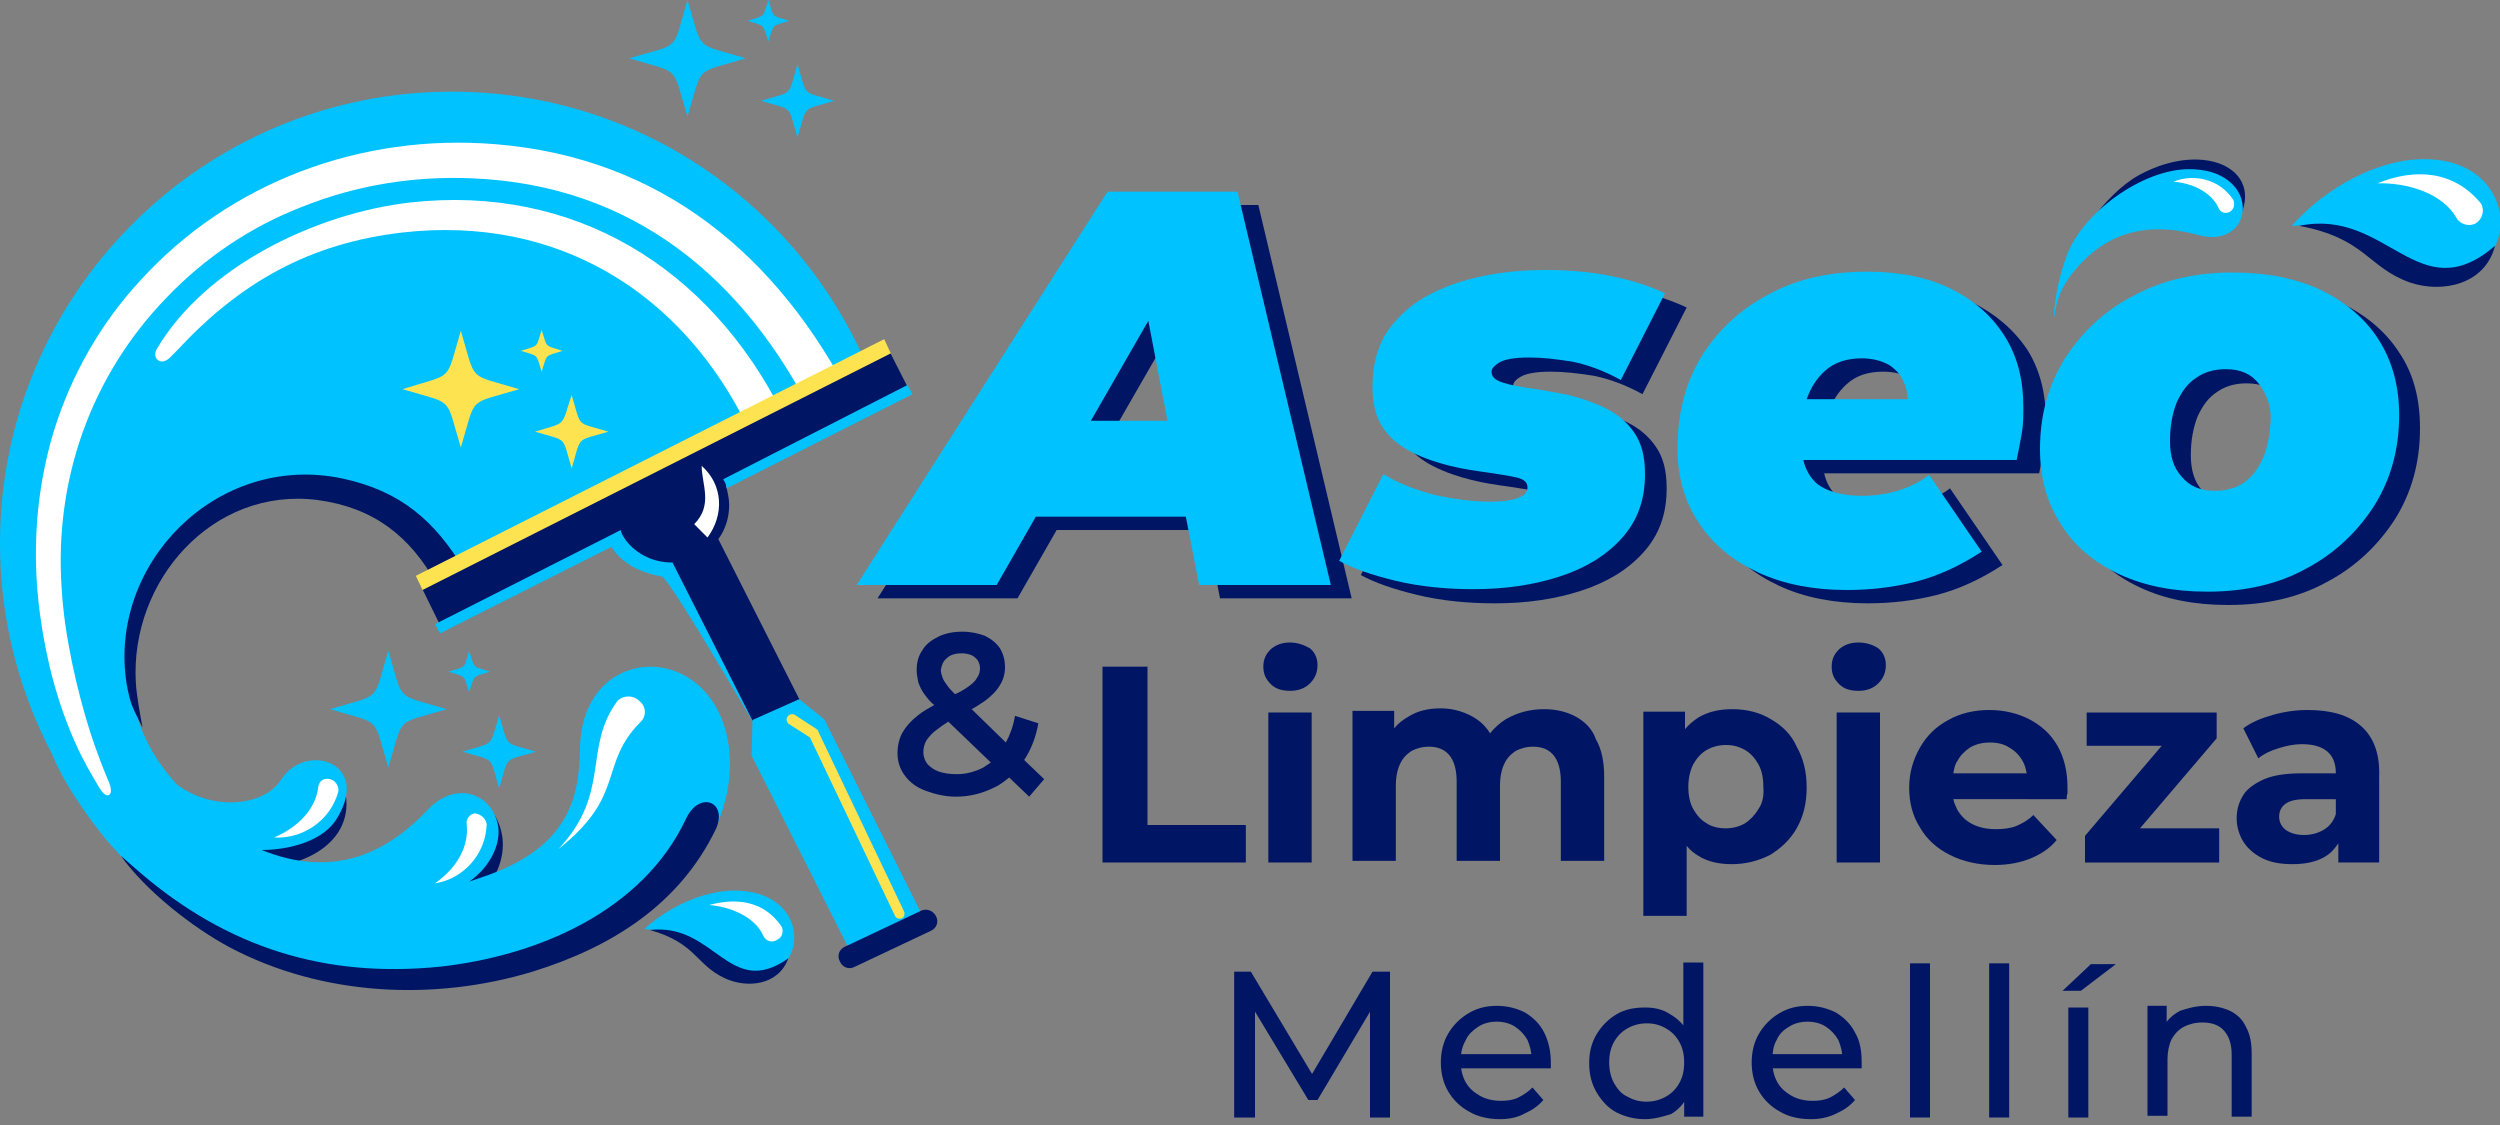 <?xml version="1.0" encoding="utf-8"?>
<!-- Generator: Adobe Illustrator 28.1.0, SVG Export Plug-In . SVG Version: 6.00 Build 0)  -->
<svg version="1.1" id="Capa_1" xmlns="http://www.w3.org/2000/svg" xmlns:xlink="http://www.w3.org/1999/xlink" x="0px" y="0px"
	 viewBox="0 0 300 135" style="enable-background:new 0 0 300 135;" xml:space="preserve">
<rect x="0" y="0" width="300" height="135" fill="#808080" stroke="none"/>
<style type="text/css">
	.st0{fill-rule:evenodd;clip-rule:evenodd;fill:#FFFFFF;}
	.st1{fill:none;stroke:#091A7A;stroke-width:7;stroke-miterlimit:10;}
	.st2{fill:#00C9FF;}
	.st3{fill:none;stroke:#000000;stroke-width:7;stroke-miterlimit:10;}
	.st4{fill:#FFFFFF;}
	.st5{fill:#006E92;}
	.st6{fill:#18F2C5;}
	.st7{fill:#008292;}
	.st8{fill:#42B3FF;}
	.st9{fill:#42B3FF;stroke:#42B3FF;stroke-width:3;stroke-linecap:round;stroke-linejoin:round;stroke-miterlimit:10;}
	.st10{fill:#091A7A;stroke:#091A7A;stroke-width:2.709;stroke-linecap:round;stroke-linejoin:round;stroke-miterlimit:10;}
	.st11{fill-rule:evenodd;clip-rule:evenodd;fill:#66D9FF;}
	.st12{fill-rule:evenodd;clip-rule:evenodd;fill:#002A82;}
	.st13{fill-rule:evenodd;clip-rule:evenodd;fill:#FEFFD3;}
	.st14{fill:#000075;}
	.st15{fill-rule:evenodd;clip-rule:evenodd;fill:#000075;}
	.st16{fill:#66D9FF;}
	.st17{fill:#001665;}
	.st18{fill-rule:evenodd;clip-rule:evenodd;fill:#7FE6F8;}
	.st19{fill-rule:evenodd;clip-rule:evenodd;fill:#001665;}
	.st20{fill-rule:evenodd;clip-rule:evenodd;fill:#FEFF7C;}
	.st21{fill:#7FE6F8;}
	.st22{fill:#001173;}
	.st23{fill-rule:evenodd;clip-rule:evenodd;fill:#36E4D8;}
	.st24{fill-rule:evenodd;clip-rule:evenodd;fill:#001173;}
	.st25{fill:#36E4D8;}
	.st26{fill-rule:evenodd;clip-rule:evenodd;fill:#00C2FF;}
	.st27{fill-rule:evenodd;clip-rule:evenodd;fill:#FEE351;}
	.st28{fill:#00C2FF;}
	.st29{fill:#091A7A;}
	.st30{fill:#7CFFF2;}
	.st31{fill:#FFFFFF;stroke:#091A7A;stroke-width:6.389;stroke-linecap:round;stroke-linejoin:round;stroke-miterlimit:10;}
	.st32{fill:#7CFFF2;stroke:#091A7A;stroke-width:6.389;stroke-linecap:round;stroke-linejoin:round;stroke-miterlimit:10;}
	.st33{fill:none;stroke:#091A7A;stroke-width:6.389;stroke-linecap:round;stroke-linejoin:round;stroke-miterlimit:10;}
	.st34{fill:#7CFFF2;stroke:#091A7A;stroke-width:6;stroke-linecap:round;stroke-linejoin:round;stroke-miterlimit:10;}
	.st35{fill:none;stroke:#FFFFFF;stroke-width:6;stroke-linecap:round;stroke-linejoin:round;stroke-miterlimit:10;}
	.st36{fill:#FFFFFF;stroke:#091A7A;stroke-width:6;stroke-linecap:round;stroke-linejoin:round;stroke-miterlimit:10;}
	.st37{fill:none;stroke:#091A7A;stroke-width:6;stroke-linecap:round;stroke-linejoin:round;stroke-miterlimit:10;}
	.st38{fill:none;stroke:#7CFFF2;stroke-width:6;stroke-linecap:round;stroke-linejoin:round;stroke-miterlimit:10;}
	.st39{fill:#66F0FF;}
	.st40{fill:#FEE351;}
</style>
<g>
	<g>
		<path class="st17" d="M148.1,134.1v-17.5h2l7.9,13.2h-1.1l7.8-13.2h2.1l0,17.5h-2.4l0-13.7h0.6l-6.9,11.6h-1.1l-7-11.6h0.6v13.7
			H148.1z"/>
		<path class="st17" d="M180,134.3c-1.4,0-2.7-0.3-3.7-0.9c-1.1-0.6-1.9-1.4-2.5-2.4c-0.6-1-0.9-2.2-0.9-3.5c0-1.3,0.3-2.5,0.9-3.5
			s1.4-1.8,2.4-2.4s2.1-0.9,3.4-0.9c1.3,0,2.4,0.3,3.4,0.8c1,0.6,1.8,1.4,2.3,2.4s0.8,2.2,0.8,3.6c0,0.1,0,0.2,0,0.3
			c0,0.1,0,0.3,0,0.4h-11.3v-1.7h10l-1,0.6c0-0.8-0.2-1.6-0.5-2.3c-0.4-0.7-0.9-1.2-1.5-1.6s-1.4-0.6-2.2-0.6
			c-0.8,0-1.6,0.2-2.2,0.6c-0.6,0.4-1.2,0.9-1.5,1.6c-0.4,0.7-0.6,1.4-0.6,2.3v0.4c0,0.9,0.2,1.7,0.6,2.4c0.4,0.7,1,1.2,1.7,1.6
			c0.7,0.4,1.6,0.6,2.5,0.6c0.8,0,1.5-0.1,2.1-0.4c0.6-0.3,1.2-0.7,1.7-1.2l1.3,1.5c-0.6,0.7-1.3,1.2-2.2,1.6
			C182.1,134.1,181.1,134.3,180,134.3z"/>
		<path class="st17" d="M197.4,134.3c-1.3,0-2.4-0.3-3.4-0.8s-1.8-1.4-2.4-2.4c-0.6-1-0.9-2.2-0.9-3.5c0-1.4,0.3-2.5,0.9-3.5
			c0.6-1,1.4-1.8,2.4-2.4c1-0.6,2.2-0.8,3.4-0.8c1.1,0,2.1,0.2,3,0.8c0.9,0.5,1.6,1.2,2.2,2.2s0.8,2.2,0.8,3.8
			c0,1.5-0.3,2.7-0.8,3.7c-0.5,1-1.2,1.8-2.1,2.3C199.5,134,198.5,134.3,197.4,134.3z M197.6,132.2c0.8,0,1.6-0.2,2.3-0.6
			c0.7-0.4,1.2-0.9,1.6-1.6c0.4-0.7,0.6-1.5,0.6-2.5c0-1-0.2-1.8-0.6-2.5c-0.4-0.7-0.9-1.2-1.6-1.6c-0.7-0.4-1.4-0.6-2.3-0.6
			c-0.8,0-1.6,0.2-2.3,0.6c-0.7,0.4-1.2,0.9-1.6,1.6c-0.4,0.7-0.6,1.5-0.6,2.5c0,0.9,0.2,1.8,0.6,2.5c0.4,0.7,0.9,1.3,1.6,1.6
			C196,132,196.7,132.2,197.6,132.2z M202.1,134.1v-3.6l0.1-3.1l-0.2-3.1v-8.8h2.4v18.5H202.1z"/>
		<path class="st17" d="M217.3,134.3c-1.4,0-2.7-0.3-3.7-0.9c-1.1-0.6-1.9-1.4-2.5-2.4s-0.9-2.2-0.9-3.5c0-1.3,0.3-2.5,0.9-3.5
			c0.6-1,1.4-1.8,2.4-2.4c1-0.6,2.1-0.9,3.4-0.9c1.3,0,2.4,0.3,3.4,0.8c1,0.6,1.8,1.4,2.3,2.4c0.6,1,0.8,2.2,0.8,3.6
			c0,0.1,0,0.2,0,0.3c0,0.1,0,0.3,0,0.4h-11.3v-1.7h10l-1,0.6c0-0.8-0.2-1.6-0.5-2.3c-0.4-0.7-0.9-1.2-1.5-1.6s-1.4-0.6-2.2-0.6
			c-0.8,0-1.6,0.2-2.2,0.6c-0.7,0.4-1.2,0.9-1.5,1.6c-0.4,0.7-0.5,1.4-0.5,2.3v0.4c0,0.9,0.2,1.7,0.6,2.4s1,1.2,1.7,1.6
			c0.7,0.4,1.6,0.6,2.5,0.6c0.8,0,1.5-0.1,2.1-0.4c0.6-0.3,1.2-0.7,1.7-1.2l1.3,1.5c-0.6,0.7-1.3,1.2-2.2,1.6
			C219.4,134.1,218.4,134.3,217.3,134.3z"/>
		<path class="st17" d="M229.2,134.1v-18.5h2.4v18.5H229.2z"/>
		<path class="st17" d="M238.7,134.1v-18.5h2.4v18.5H238.7z"/>
		<path class="st17" d="M247.5,118.9l3.4-3.2h3l-4.2,3.2H247.5z M248.2,134.1v-13.2h2.4v13.2H248.2z"/>
		<path class="st17" d="M264.7,120.7c1.1,0,2,0.2,2.9,0.6c0.8,0.4,1.5,1,1.9,1.9c0.5,0.9,0.7,1.9,0.7,3.2v7.6h-2.4v-7.4
			c0-1.3-0.3-2.2-0.9-2.9c-0.6-0.7-1.5-1-2.6-1c-0.9,0-1.6,0.2-2.2,0.5c-0.6,0.3-1.1,0.8-1.5,1.5c-0.3,0.6-0.5,1.5-0.5,2.4v6.8h-2.4
			v-13.2h2.3v3.6l-0.4-1c0.4-0.9,1.1-1.5,2-2C262.5,121,263.5,120.7,264.7,120.7z"/>
	</g>
	<g>
		<path class="st17" d="M135.4,24.6l-30.1,47.2h16.8l4.7-8.2h18l1.6,8.2h15.8l-11.2-47.2H135.4z M133.4,52.1l6.9-12l2.3,12H133.4z"
			/>
		<path class="st17" d="M182.5,45.2c0.7-0.4,1.9-0.6,3.6-0.6c1.6,0,3.3,0.2,5.2,0.5c1.9,0.4,3.8,1.1,5.8,2.2l5.3-10.4
			c-1.9-0.9-4.1-1.6-6.6-2.1c-2.5-0.5-5.1-0.7-7.8-0.7c-3.8,0-7.3,0.5-10.4,1.5c-3.1,1-5.7,2.5-7.5,4.6c-1.9,2-2.8,4.7-2.8,7.9
			c0,2.1,0.4,3.7,1.3,5c0.9,1.3,2.1,2.2,3.5,2.9c1.4,0.7,2.9,1.2,4.5,1.6c1.6,0.4,3.1,0.6,4.5,0.8c1.4,0.2,2.6,0.4,3.5,0.6
			c0.9,0.2,1.3,0.6,1.3,1.2c0,0.5-0.3,0.9-1,1.2c-0.7,0.3-1.8,0.5-3.5,0.5c-2.1,0-4.3-0.3-6.6-0.8c-2.3-0.6-4.4-1.4-6.2-2.5
			l-5.3,10.4c1.6,0.9,3.9,1.7,6.8,2.4c2.9,0.7,6.1,1,9.3,1c3.8,0,7.2-0.5,10.3-1.5c3.1-1,5.6-2.5,7.5-4.6c1.9-2.1,2.8-4.6,2.8-7.7
			c0-2.1-0.4-3.7-1.3-5c-0.9-1.3-2-2.2-3.4-2.9c-1.4-0.7-2.9-1.2-4.5-1.6c-1.6-0.3-3.1-0.6-4.5-0.8c-1.4-0.2-2.5-0.4-3.4-0.7
			c-0.9-0.3-1.3-0.7-1.3-1.2C181.5,46,181.8,45.6,182.5,45.2z"/>
		<path class="st17" d="M236.7,36.3c-2.8-1.4-6.2-2.1-10.1-2.1c-4.6,0-8.6,0.9-12,2.8c-3.4,1.8-6.1,4.4-8,7.5
			c-1.9,3.2-2.8,6.8-2.8,10.9c0,3.5,0.9,6.5,2.6,9c1.7,2.6,4.1,4.5,7.1,5.9c3,1.4,6.6,2.1,10.6,2.1c2.8,0,5.5-0.3,8.3-1
			c2.7-0.7,5.3-1.9,7.9-3.6l-6.3-9.2c-1.2,0.9-2.5,1.5-3.8,1.9c-1.4,0.4-2.8,0.6-4.2,0.6c-2.4,0-4.2-0.5-5.4-1.4
			c-0.8-0.7-1.4-1.6-1.7-2.9h25.8c0.2-1,0.4-2,0.6-3.1c0.2-1.1,0.2-2.2,0.2-3.3c0-3.2-0.7-6-2.2-8.4
			C241.7,39.6,239.5,37.7,236.7,36.3z M226,44.6c1.3,0,2.4,0.3,3.3,0.8c0.9,0.6,1.5,1.3,1.9,2.4c0.2,0.5,0.3,1.1,0.3,1.7h-12.1
			c0.5-1.4,1.2-2.5,2.2-3.4C222.7,45.1,224.1,44.6,226,44.6z"/>
		<path class="st17" d="M287.9,42.3c-1.6-2.5-4-4.5-6.9-5.9c-3-1.4-6.5-2.1-10.6-2.1c-4.4,0-8.4,0.9-11.9,2.8
			c-3.5,1.8-6.2,4.4-8.2,7.5c-2,3.2-3,6.8-3,10.9c0,3.4,0.8,6.4,2.5,9c1.6,2.6,4,4.6,7,6c3,1.4,6.5,2.1,10.6,2.1
			c4.5,0,8.5-0.9,11.9-2.8c3.4-1.8,6.1-4.4,8.1-7.5c2-3.2,3-6.8,3-10.9C290.4,47.8,289.6,44.8,287.9,42.3z M274.1,56.6
			c-0.6,1.3-1.3,2.3-2.3,3c-1,0.7-2.2,1-3.5,1c-1.7,0-3-0.5-4-1.7c-1-1.1-1.4-2.5-1.4-4.3c0-1.8,0.3-3.3,0.8-4.6
			c0.6-1.3,1.3-2.3,2.4-3c1-0.7,2.2-1,3.5-1c1.8,0,3.1,0.6,4,1.8c0.9,1.2,1.4,2.6,1.4,4.1C275,53.8,274.7,55.3,274.1,56.6z"/>
	</g>
	<g>
		<path class="st26" d="M74.7,63.5c2.7,4.3,5.8,2.3,7,3.4c1.2,1.1,8.9,19.5,9.9,21.8l0,0c-2-3.2-10.3-17.7-12.1-19.5
			c-3.1-0.6-5.3-1.7-6.8-4.7L74.7,63.5z"/>
		<path class="st19" d="M30.6,101.4c4.7,1,8.3-0.7,10.4-5l0.5-1c0.9,6.2-6.1,9.2-11.7,8.6c-0.7-0.2-1.1-0.9-1-1.7
			C29.1,101.6,29.9,101.2,30.6,101.4z"/>
		<path class="st19" d="M53.3,107.4c4.3-1.5,6.2-4.9,5.3-9.7l-0.2-1.2c4.4,5,0.6,11.2-4.2,13.5c-0.7,0.2-1.5-0.2-1.7-1
			C52.3,108.3,52.6,107.6,53.3,107.4z"/>
		<path class="st26" d="M69.6,89.8c-0.1,5.4-1,11.6-11,15.2c-0.8,0.3-1.5,0.5-2.3,0.8c0.6-0.4,1.1-0.9,1.5-1.3
			c1.8-2,2.4-4.3,1.8-6.1c-0.9-3.1-4.9-4.8-8.3-1.2c-5.3,5.6-11.7,8.1-19.9,4.8c0,0-0.1,0-0.1,0c3.5,0,7.6-1.1,9.2-3.9
			c4-6.7-3.9-9.1-6.8-4.5c-2,3.1-8,3.8-12.4,0.6c-3.6-3.8-5.8-8.8-5.8-14.4c0-11.5,9.4-20.9,20.9-20.9c8.6,0,15.9,5.2,19.2,12.5
			l49.3-25.4C97.1,25.5,77.4,11,54.2,11C24.3,11,0,35.3,0,65.2C0,74.4,2.3,83,6.3,90.6c1.7,4.3,5.9,9.6,7,10.8
			c14.6,16.4,33,18.8,47.5,15.4c13.9-3.2,23.4-11.5,25.9-19.6c0.9-2.8,1.1-5.6,0.7-8C85.4,76.7,69.8,77,69.6,89.8z"/>
		<g>
			<path class="st0" d="M97.7,50.1c-8.4-16.8-21.8-27.9-41-28.7c-7-0.3-13.9,0.8-20.4,3.4c-6.2,2.4-11.7,6.1-16.3,10.9
				C10.9,45.1,6.5,57.6,7.4,70.6c0.3,5.5,1.8,12.2,3.5,17.5c0.6,1.8,1.3,3.7,2.1,5.6c0.8,1.7-0.1,2.5-1.1,0.8c-1-1.7-2-3.4-2.7-5
				c-2.3-5-3.7-10.5-4.4-15.8c-1-7.4-0.5-14.9,1.7-22.1c2.1-6.7,5.6-12.8,10.3-17.9c10.8-11.9,26.6-17.7,42.6-16.4
				c20,1.6,34,13.4,42.9,30.8l0,0l0,0c0.6,1.2,0.1,2.7-1.2,3.3C99.8,51.9,98.3,51.4,97.7,50.1z"/>
			<path class="st0" d="M89.9,51.6C81.9,35,66.8,25.8,48.3,27.9c-11.2,1.3-19.5,6-27.1,14.2l0,0l-0.8,0.8c-1.1,1.1-2.2,0.1-1.6-1
				c5.9-10,19.2-16.3,30.4-17.6c19.7-2.2,35.9,7.8,44.7,25.3l0,0l0,0c0.5,1.1,0.1,2.4-1,2.9C91.8,53.1,90.5,52.7,89.9,51.6z"/>
		</g>
		<path class="st0" d="M38.2,94.4c-0.3,2.6-2.3,4.8-5.3,6.1c3.3,0.2,6.7-1.9,7.7-5.5c0.1-0.7-0.4-1.4-1-1.5
			C38.9,93.3,38.3,93.7,38.2,94.4z"/>
		<path class="st19" d="M52.4,70.1c-3.2-5.8-7.6-9.2-14.3-10.1c-12.6-1.6-22.5,9.7-21.8,21.9c0.1,1.7,0.5,3.7,0.8,5.4
			c-1.2-2.5-1.4-2.5-1.9-5.2c-2.3-14.4,10.8-27.8,25.8-24.7c7.1,1.5,11.2,5.1,14.8,11.1L52.4,70.1z"/>
		<g>
			<path class="st27" d="M55.3,39.7c1.9,6.3,0.7,5.1,7,7c-6.3,1.9-5.1,0.7-7,7c-1.9-6.3-0.7-5.1-7-7C54.6,44.7,53.4,46,55.3,39.7z"
				/>
			<path class="st27" d="M65,39.6c0.7,2.2,0.3,1.8,2.5,2.5c-2.2,0.7-1.8,0.3-2.5,2.5c-0.7-2.2-0.3-1.8-2.5-2.5
				C64.7,41.4,64.3,41.8,65,39.6z"/>
			<path class="st27" d="M68.6,47.4c1.2,4,0.4,3.2,4.4,4.4c-4,1.2-3.2,0.4-4.4,4.4c-1.2-4-0.4-3.2-4.4-4.4
				C68.1,50.6,67.3,51.3,68.6,47.4z"/>
		</g>
		<path class="st0" d="M76.8,86.7c-5,5.1-1.6,8.7-9.8,15.2c6.4-6.8,2.9-12.1,7.1-17.8c0.7-0.7,1.9-0.7,2.6,0
			C77.6,84.8,77.6,86,76.8,86.7z"/>
		<path class="st0" d="M56,98.9c0.3,2.6-1.1,5.2-3.8,7.1c3.3-0.5,6.1-3.4,6.2-7.1c-0.1-0.7-0.7-1.2-1.4-1.3
			C56.4,97.7,55.9,98.2,56,98.9z"/>
		<path class="st19" d="M85.9,99.5c-4.3,8.9-12.3,14.1-22,17.1c-11.9,3.6-25.3,2.9-36.3-2.9c-4.5-2.4-10.1-6.8-13.1-11l2.3,2
			c10.5,9,22.2,12.7,36,11.3c11.8-1.3,24.3-6.7,29.5-17.7C83.9,94.8,87.4,96.2,85.9,99.5z"/>
		<path class="st19" d="M87.5,60.6c0-0.8-0.2-1.6-0.4-2.4l22.1-11.2l-2.8-5.5L50.3,69.9l2.7,5.5l21.8-11c1.2,1.9,3.4,3.1,5.8,3.1
			c0,0,0.1,0,0.1,0l16.7,33l5.5-2.8l-16.7-33C87,63.6,87.5,62.2,87.5,60.6z"/>
		<path class="st0" d="M83.3,62.9c2.3-2.3,0.9-4.8,0.9-7c2.6,2.3,2.7,5.9,0.7,8.6L83.3,62.9z"/>
		<g>
			<path class="st26" d="M77.3,111.5c3.5,0.1,5.7,1.5,7.5,2.9c11,8.5,14.9-6.7,4.2-7.5C85.3,106.6,80.7,108.4,77.3,111.5z"/>
			<path class="st0" d="M91.6,112.3c-1-2.3-4-3.5-6.5-3.7c3.3-0.9,6.6-0.5,8.7,2.6c0.3,0.6,0,1.4-0.6,1.6
				C92.6,113.2,91.9,112.9,91.6,112.3z"/>
			<path class="st19" d="M94.6,115c-1.2,3.3-5,3.6-7.6,2.4c-3.5-1.6-3.4-4.2-9-5.8C85.8,110.7,87.5,120,94.6,115z"/>
		</g>
		<g>
			<path class="st26" d="M82.5,0c1.9,6.3,0.7,5.1,7,7c-6.3,1.9-5.1,0.7-7,7c-1.9-6.3-0.7-5.1-7-7C81.8,5.1,80.6,6.4,82.5,0z"/>
			<path class="st26" d="M92.2,0c0.7,2.2,0.3,1.8,2.5,2.5c-2.2,0.7-1.8,0.3-2.5,2.5c-0.7-2.2-0.3-1.8-2.5-2.5
				C91.9,1.8,91.5,2.2,92.2,0z"/>
			<path class="st26" d="M95.7,7.7c1.2,4,0.4,3.2,4.4,4.4c-4,1.2-3.2,0.4-4.4,4.4c-1.2-4-0.4-3.2-4.4-4.4
				C95.3,10.9,94.5,11.7,95.7,7.7z"/>
		</g>
		<g>
			<path class="st26" d="M46.6,78.1c1.9,6.3,0.7,5.1,7,7c-6.3,1.9-5.1,0.7-7,7c-1.9-6.3-0.7-5.1-7-7C45.9,83.2,44.7,84.4,46.6,78.1z
				"/>
			<path class="st26" d="M56.3,78.1c0.7,2.2,0.3,1.8,2.5,2.5c-2.2,0.7-1.8,0.3-2.5,2.5c-0.7-2.2-0.3-1.8-2.5-2.5
				C56.1,79.9,55.6,80.3,56.3,78.1z"/>
			<path class="st26" d="M59.9,85.8c1.2,4,0.4,3.2,4.4,4.4c-4,1.2-3.2,0.4-4.4,4.4c-1.2-4-0.4-3.2-4.4-4.4
				C59.4,89,58.7,89.8,59.9,85.8z"/>
		</g>
		<polygon class="st27" points="49.9,69.1 106.1,40.7 106.9,42.4 50.7,70.8 		"/>
		<path class="st26" d="M74.7,64.2C74.7,64.2,74.7,64.2,74.7,64.2c-0.1-0.2-0.2-0.4-0.2-0.6v0L52.2,74.9l0.6,1.1L75,64.8
			c0,0,0,0,0,0C74.9,64.6,74.8,64.4,74.7,64.2z"/>
		<path class="st26" d="M87,57.9c0.1,0.2,0.2,0.5,0.2,0.7l22.3-11.3l-0.6-1.1L86.8,57.5C86.8,57.6,86.9,57.7,87,57.9z"/>
		<polygon class="st26" points="98.9,86.3 110.7,109.9 102.1,114.3 90.2,90.7 90.3,86.4 95.9,83.9 		"/>
		<path class="st19" d="M110.5,109.3l-9.1,4.3c-0.7,0.3-1,1.1-0.6,1.8l0,0c0.3,0.7,1.1,1,1.8,0.6l9.1-4.3c0.7-0.3,1-1.1,0.6-1.8l0,0
			C111.9,109.2,111.1,109,110.5,109.3z"/>
		<path class="st27" d="M108.5,109.4c0.1,0.3,0,0.7-0.3,0.8c-0.3,0.1-0.7,0-0.8-0.3L97.2,88.5l-2.5-1.6c-0.3-0.2-0.4-0.6-0.2-0.9
			c0.2-0.3,0.6-0.4,0.9-0.2l2.6,1.7c0.1,0.1,0.2,0.1,0.2,0.3L108.5,109.4z"/>
	</g>
	<g>
		<path class="st28" d="M132.9,23l-30.1,47.2h16.8l4.7-8.2h18l1.6,8.2h15.8L148.5,23H132.9z M130.9,50.5l6.9-12l2.3,12H130.9z"/>
		<path class="st28" d="M179.9,43.5c0.7-0.4,1.9-0.6,3.6-0.6c1.6,0,3.3,0.2,5.2,0.5c1.9,0.4,3.8,1.1,5.8,2.2l5.3-10.4
			c-1.9-0.9-4.1-1.6-6.6-2.1c-2.5-0.5-5.1-0.7-7.8-0.7c-3.8,0-7.3,0.5-10.4,1.5c-3.1,1-5.7,2.5-7.5,4.6c-1.9,2-2.8,4.7-2.8,7.9
			c0,2.1,0.4,3.7,1.3,5c0.9,1.3,2.1,2.2,3.5,2.9c1.4,0.7,2.9,1.2,4.5,1.6c1.6,0.4,3.1,0.6,4.5,0.8c1.4,0.2,2.6,0.4,3.5,0.6
			c0.9,0.2,1.3,0.6,1.3,1.2c0,0.5-0.3,0.9-1,1.2c-0.7,0.3-1.8,0.5-3.5,0.5c-2.1,0-4.3-0.3-6.6-0.8c-2.3-0.6-4.4-1.4-6.2-2.5
			l-5.3,10.4c1.6,0.9,3.9,1.7,6.8,2.4c2.9,0.7,6.1,1,9.3,1c3.8,0,7.2-0.5,10.3-1.5c3.1-1,5.6-2.5,7.5-4.6c1.9-2.1,2.8-4.6,2.8-7.7
			c0-2.1-0.4-3.7-1.3-5c-0.9-1.3-2-2.2-3.4-2.9c-1.4-0.7-2.9-1.2-4.5-1.6c-1.6-0.3-3.1-0.6-4.5-0.8c-1.4-0.2-2.5-0.4-3.4-0.7
			c-0.9-0.3-1.3-0.7-1.3-1.2C178.9,44.3,179.3,43.9,179.9,43.5z"/>
		<path class="st28" d="M234.2,34.7c-2.8-1.4-6.2-2.1-10.1-2.1c-4.6,0-8.6,0.9-12,2.8c-3.4,1.8-6.1,4.4-8,7.5
			c-1.9,3.2-2.8,6.8-2.8,10.9c0,3.5,0.9,6.5,2.6,9c1.7,2.6,4.1,4.5,7.1,5.9c3,1.4,6.6,2.1,10.6,2.1c2.8,0,5.5-0.3,8.3-1
			c2.7-0.7,5.3-1.9,7.9-3.6l-6.3-9.2c-1.2,0.9-2.5,1.5-3.8,1.9c-1.4,0.4-2.8,0.6-4.2,0.6c-2.4,0-4.2-0.5-5.4-1.4
			c-0.8-0.7-1.4-1.6-1.7-2.9H242c0.2-1,0.4-2,0.6-3.1c0.2-1.1,0.2-2.2,0.2-3.3c0-3.2-0.7-6-2.2-8.4C239.1,38,237,36.1,234.2,34.7z
			 M223.4,43c1.3,0,2.4,0.3,3.3,0.8c0.9,0.6,1.5,1.3,1.9,2.4c0.2,0.5,0.3,1.1,0.3,1.7h-12.1c0.5-1.4,1.2-2.5,2.2-3.4
			C220.1,43.5,221.6,43,223.4,43z"/>
		<path class="st28" d="M285.4,40.7c-1.6-2.5-4-4.5-6.9-5.9c-3-1.4-6.5-2.1-10.6-2.1c-4.4,0-8.4,0.9-11.9,2.8
			c-3.5,1.8-6.2,4.4-8.2,7.5c-2,3.2-3,6.8-3,10.9c0,3.4,0.8,6.4,2.5,9c1.6,2.6,4,4.6,7,6c3,1.4,6.5,2.1,10.6,2.1
			c4.5,0,8.5-0.9,11.9-2.8c3.4-1.8,6.1-4.4,8.1-7.5c2-3.2,3-6.8,3-10.9C287.9,46.2,287,43.2,285.4,40.7z M271.6,54.9
			c-0.6,1.3-1.3,2.3-2.3,3c-1,0.7-2.2,1-3.5,1c-1.7,0-3-0.5-4-1.7c-1-1.1-1.4-2.5-1.4-4.3c0-1.8,0.3-3.3,0.8-4.6
			c0.6-1.3,1.3-2.3,2.4-3c1-0.7,2.2-1,3.5-1c1.8,0,3.1,0.6,4,1.8c0.9,1.2,1.4,2.6,1.4,4.1C272.4,52.1,272.1,53.7,271.6,54.9z"/>
	</g>
	<path class="st17" d="M125.3,93.5l-2.4-2.3c0.8-1.2,1.4-2.7,1.7-4.4l-2.8-0.9c-0.2,1.2-0.6,2.3-1.1,3.2l-4.1-4
		c0.6-0.3,1.1-0.7,1.6-1c0.8-0.6,1.4-1.2,1.8-1.9c0.4-0.6,0.6-1.4,0.6-2.1c0-0.9-0.2-1.6-0.6-2.3c-0.4-0.6-1-1.1-1.8-1.5
		c-0.8-0.3-1.7-0.5-2.7-0.5c-1.1,0-2.1,0.2-2.9,0.6c-0.8,0.4-1.5,0.9-1.9,1.6c-0.5,0.7-0.7,1.5-0.7,2.4c0,0.5,0.1,1,0.2,1.5
		c0.2,0.5,0.4,1,0.8,1.5c0.3,0.4,0.6,0.8,1.1,1.2c-0.7,0.4-1.4,0.8-1.9,1.2c-0.9,0.7-1.5,1.4-1.9,2.1c-0.4,0.7-0.6,1.6-0.6,2.5
		c0,1,0.3,1.9,0.9,2.7c0.6,0.8,1.4,1.4,2.5,1.8c1.1,0.4,2.3,0.7,3.6,0.7c1.7,0,3.2-0.4,4.6-1.1c0.7-0.3,1.3-0.8,1.8-1.2l2.4,2.3
		L125.3,93.5z M113.6,79c0.4-0.4,1-0.6,1.8-0.6c0.7,0,1.3,0.2,1.6,0.5c0.4,0.3,0.6,0.8,0.6,1.3c0,0.4-0.1,0.8-0.4,1.2
		c-0.2,0.4-0.7,0.8-1.3,1.2c-0.3,0.2-0.8,0.5-1.3,0.7c-0.4-0.4-0.7-0.7-0.9-1c-0.3-0.4-0.5-0.7-0.6-1c-0.1-0.3-0.2-0.6-0.2-0.9
		C113,79.8,113.2,79.3,113.6,79z M118,92.1c-1,0.5-2,0.8-3.2,0.8c-0.8,0-1.5-0.1-2.1-0.3c-0.6-0.2-1-0.5-1.4-0.9
		c-0.3-0.4-0.5-0.9-0.5-1.4c0-0.5,0.1-1,0.4-1.5c0.3-0.4,0.7-0.9,1.3-1.3c0.4-0.3,0.8-0.6,1.3-0.9l5.1,4.9
		C118.6,91.7,118.3,91.9,118,92.1z"/>
	<g>
		<polygon class="st17" points="137.7,80 132.3,80 132.3,103.5 149.5,103.5 149.5,99 137.7,99 		"/>
		<path class="st17" d="M154.8,77.1c-1,0-1.7,0.3-2.3,0.8c-0.6,0.6-0.9,1.2-0.9,2.1s0.3,1.5,0.9,2.1c0.6,0.6,1.4,0.8,2.3,0.8
			c1,0,1.8-0.3,2.4-0.9c0.6-0.6,0.9-1.3,0.9-2.2c0-0.8-0.3-1.5-0.9-2C156.5,77.4,155.7,77.1,154.8,77.1z"/>
		<rect x="152.2" y="85.5" class="st17" width="5.2" height="18"/>
		<path class="st17" d="M189.1,86c-1.1-0.6-2.4-0.9-3.8-0.9c-1.7,0-3.2,0.4-4.6,1.2c-0.8,0.5-1.4,1.1-1.9,1.7
			c-0.4-0.7-1-1.3-1.6-1.7c-1.2-0.8-2.7-1.3-4.3-1.3c-1.5,0-2.8,0.3-3.9,1c-0.7,0.4-1.2,0.8-1.7,1.4v-2.1h-5v18h5.2v-9
			c0-1.1,0.2-2,0.5-2.6c0.3-0.7,0.8-1.2,1.4-1.6c0.6-0.3,1.3-0.5,2-0.5c1.1,0,1.9,0.3,2.5,1c0.6,0.7,0.9,1.8,0.9,3.2v9.5h5.2v-9
			c0-1.1,0.2-2,0.5-2.6c0.3-0.7,0.8-1.2,1.4-1.6c0.6-0.3,1.3-0.5,2-0.5c1.1,0,1.9,0.3,2.5,1c0.6,0.7,0.9,1.8,0.9,3.2v9.5h5.2V93.2
			c0-1.8-0.3-3.3-1-4.5C191.1,87.5,190.2,86.6,189.1,86z"/>
		<path class="st17" d="M212.5,86.3c-1.3-0.8-2.9-1.2-4.6-1.2c-1.6,0-2.9,0.3-4.1,1c-0.6,0.4-1.1,0.8-1.6,1.4v-2.1h-5v24.5h5.2v-8.4
			c0.4,0.5,0.9,0.9,1.4,1.2c1.1,0.7,2.5,1,4,1c1.7,0,3.2-0.4,4.6-1.1c1.3-0.8,2.4-1.8,3.2-3.2c0.8-1.4,1.2-3,1.2-4.9
			c0-1.9-0.4-3.5-1.2-4.9C215,88.2,213.9,87.1,212.5,86.3z M211,97.1c-0.4,0.7-1,1.3-1.6,1.7c-0.7,0.4-1.5,0.6-2.3,0.6
			c-0.9,0-1.7-0.2-2.3-0.6c-0.7-0.4-1.2-1-1.6-1.7s-0.6-1.6-0.6-2.7c0-1,0.2-1.9,0.6-2.7c0.4-0.7,0.9-1.3,1.6-1.7
			c0.7-0.4,1.5-0.6,2.3-0.6c0.9,0,1.6,0.2,2.3,0.6c0.7,0.4,1.2,1,1.6,1.7c0.4,0.7,0.6,1.6,0.6,2.7C211.7,95.5,211.5,96.4,211,97.1z"
			/>
		<rect x="220.4" y="85.5" class="st17" width="5.2" height="18"/>
		<path class="st17" d="M223,77.1c-1,0-1.7,0.3-2.3,0.8c-0.6,0.6-0.9,1.2-0.9,2.1s0.3,1.5,0.9,2.1c0.6,0.6,1.4,0.8,2.3,0.8
			c1,0,1.8-0.3,2.4-0.9c0.6-0.6,0.9-1.3,0.9-2.2c0-0.8-0.3-1.5-0.9-2C224.8,77.4,224,77.1,223,77.1z"/>
		<path class="st17" d="M243.5,86.3c-1.4-0.7-3-1.1-4.8-1.1c-1.8,0-3.5,0.4-4.9,1.2c-1.5,0.8-2.6,1.9-3.4,3.3
			c-0.8,1.4-1.3,3-1.3,4.8c0,1.8,0.4,3.4,1.3,4.8c0.8,1.4,2,2.5,3.6,3.3s3.4,1.2,5.4,1.2c1.6,0,3.1-0.3,4.3-0.8
			c1.2-0.5,2.3-1.2,3.1-2.2l-2.8-3c-0.6,0.6-1.3,1-2,1.3c-0.7,0.3-1.6,0.4-2.5,0.4c-1.1,0-2-0.2-2.8-0.6c-0.8-0.4-1.4-1-1.8-1.7
			c-0.2-0.4-0.4-0.8-0.5-1.3H248c0-0.2,0-0.5,0.1-0.7c0-0.3,0-0.5,0-0.7c0-1.9-0.4-3.6-1.2-5C246.1,88.1,245,87.1,243.5,86.3z
			 M236.4,89.7c0.7-0.4,1.5-0.6,2.4-0.6c0.9,0,1.7,0.2,2.3,0.6c0.7,0.4,1.2,0.9,1.6,1.6c0.3,0.5,0.4,1,0.5,1.5h-8.8
			c0.1-0.6,0.2-1.1,0.5-1.5C235.2,90.7,235.8,90.1,236.4,89.7z"/>
		<polygon class="st17" points="266,88.6 266,85.5 250.4,85.5 250.4,89.5 259.4,89.5 250.2,100.3 250.2,103.5 266.3,103.5 
			266.3,99.4 256.8,99.4 		"/>
		<path class="st17" d="M283.3,87.1c-1.5-1.3-3.6-1.9-6.4-1.9c-1.4,0-2.8,0.2-4.2,0.6c-1.4,0.4-2.6,0.9-3.5,1.6L271,91
			c0.6-0.5,1.4-0.9,2.4-1.2c0.9-0.3,1.9-0.5,2.8-0.5c1.4,0,2.4,0.3,3.1,0.9c0.7,0.6,1,1.5,1,2.6h-4.1c-1.8,0-3.3,0.2-4.5,0.7
			c-1.1,0.5-2,1.1-2.5,1.9c-0.5,0.8-0.8,1.7-0.8,2.8c0,1,0.3,2,0.8,2.8c0.5,0.8,1.3,1.5,2.3,2c1,0.5,2.2,0.7,3.6,0.7
			c1.6,0,2.9-0.3,3.9-0.9c0.7-0.4,1.2-1,1.6-1.6v2.3h4.9V93.2C285.6,90.4,284.8,88.4,283.3,87.1z M278.8,99.6
			c-0.7,0.4-1.5,0.6-2.3,0.6c-0.9,0-1.6-0.2-2.2-0.6c-0.5-0.4-0.8-0.9-0.8-1.6c0-0.6,0.2-1.1,0.7-1.5c0.5-0.4,1.3-0.6,2.5-0.6h3.6
			v1.8C280,98.6,279.5,99.2,278.8,99.6z"/>
	</g>
	<g>
		<path class="st26" d="M275,27.1c4.8-0.3,8.1,1.3,10.8,3c16.3,10.2,19.6-11.3,4.8-11C285.3,19.2,279.2,22.4,275,27.1z"/>
		<path class="st0" d="M294.8,26.2c-1.7-3.1-6.1-4.3-9.5-4.2c4.4-1.8,9.1-1.6,12.4,2.4c0.5,0.8,0.2,1.9-0.6,2.4
			C296.4,27.2,295.3,27,294.8,26.2z"/>
		<path class="st19" d="M299.4,29.5c-1.2,4.7-6.4,5.7-10.2,4.4c-5.1-1.8-5.3-5.3-13.3-6.8C286.5,24.9,290.2,37.4,299.4,29.5z"/>
	</g>
	<g>
		<path class="st19" d="M256,23.5c6.5-2.6,10.5-1.9,11.4,2.1l0.9,1.3c4-6.3-3.5-10.3-11.6-5.9c-4.5,2.5-8,8.7-8.1,9.4
			C248.5,31.1,255,23.9,256,23.5z"/>
		<path class="st26" d="M263.8,28.2c-5.9-1.6-11.3-0.6-15.5,5.1c-0.9,1.3-1.4,2.3-1.8,4.7c-0.1,0.4,0-3.3,1.5-7.3
			c1.9-5.2,9.1-10.4,14.7-10.4c0.9,0,1.7,0.1,2.5,0.3c2.1,0.6,3.4,1.9,3.8,3.4C269.7,26.5,267.7,29.3,263.8,28.2z"/>
		<path class="st0" d="M266.3,25.1c-0.8-1.9-3-3.1-5.5-3.3c2.5-1,5.6-0.3,7.2,2.2c0.2,0.5,0.1,1.1-0.4,1.4
			C267.1,25.7,266.5,25.5,266.3,25.1z"/>
	</g>
</g>
</svg>
